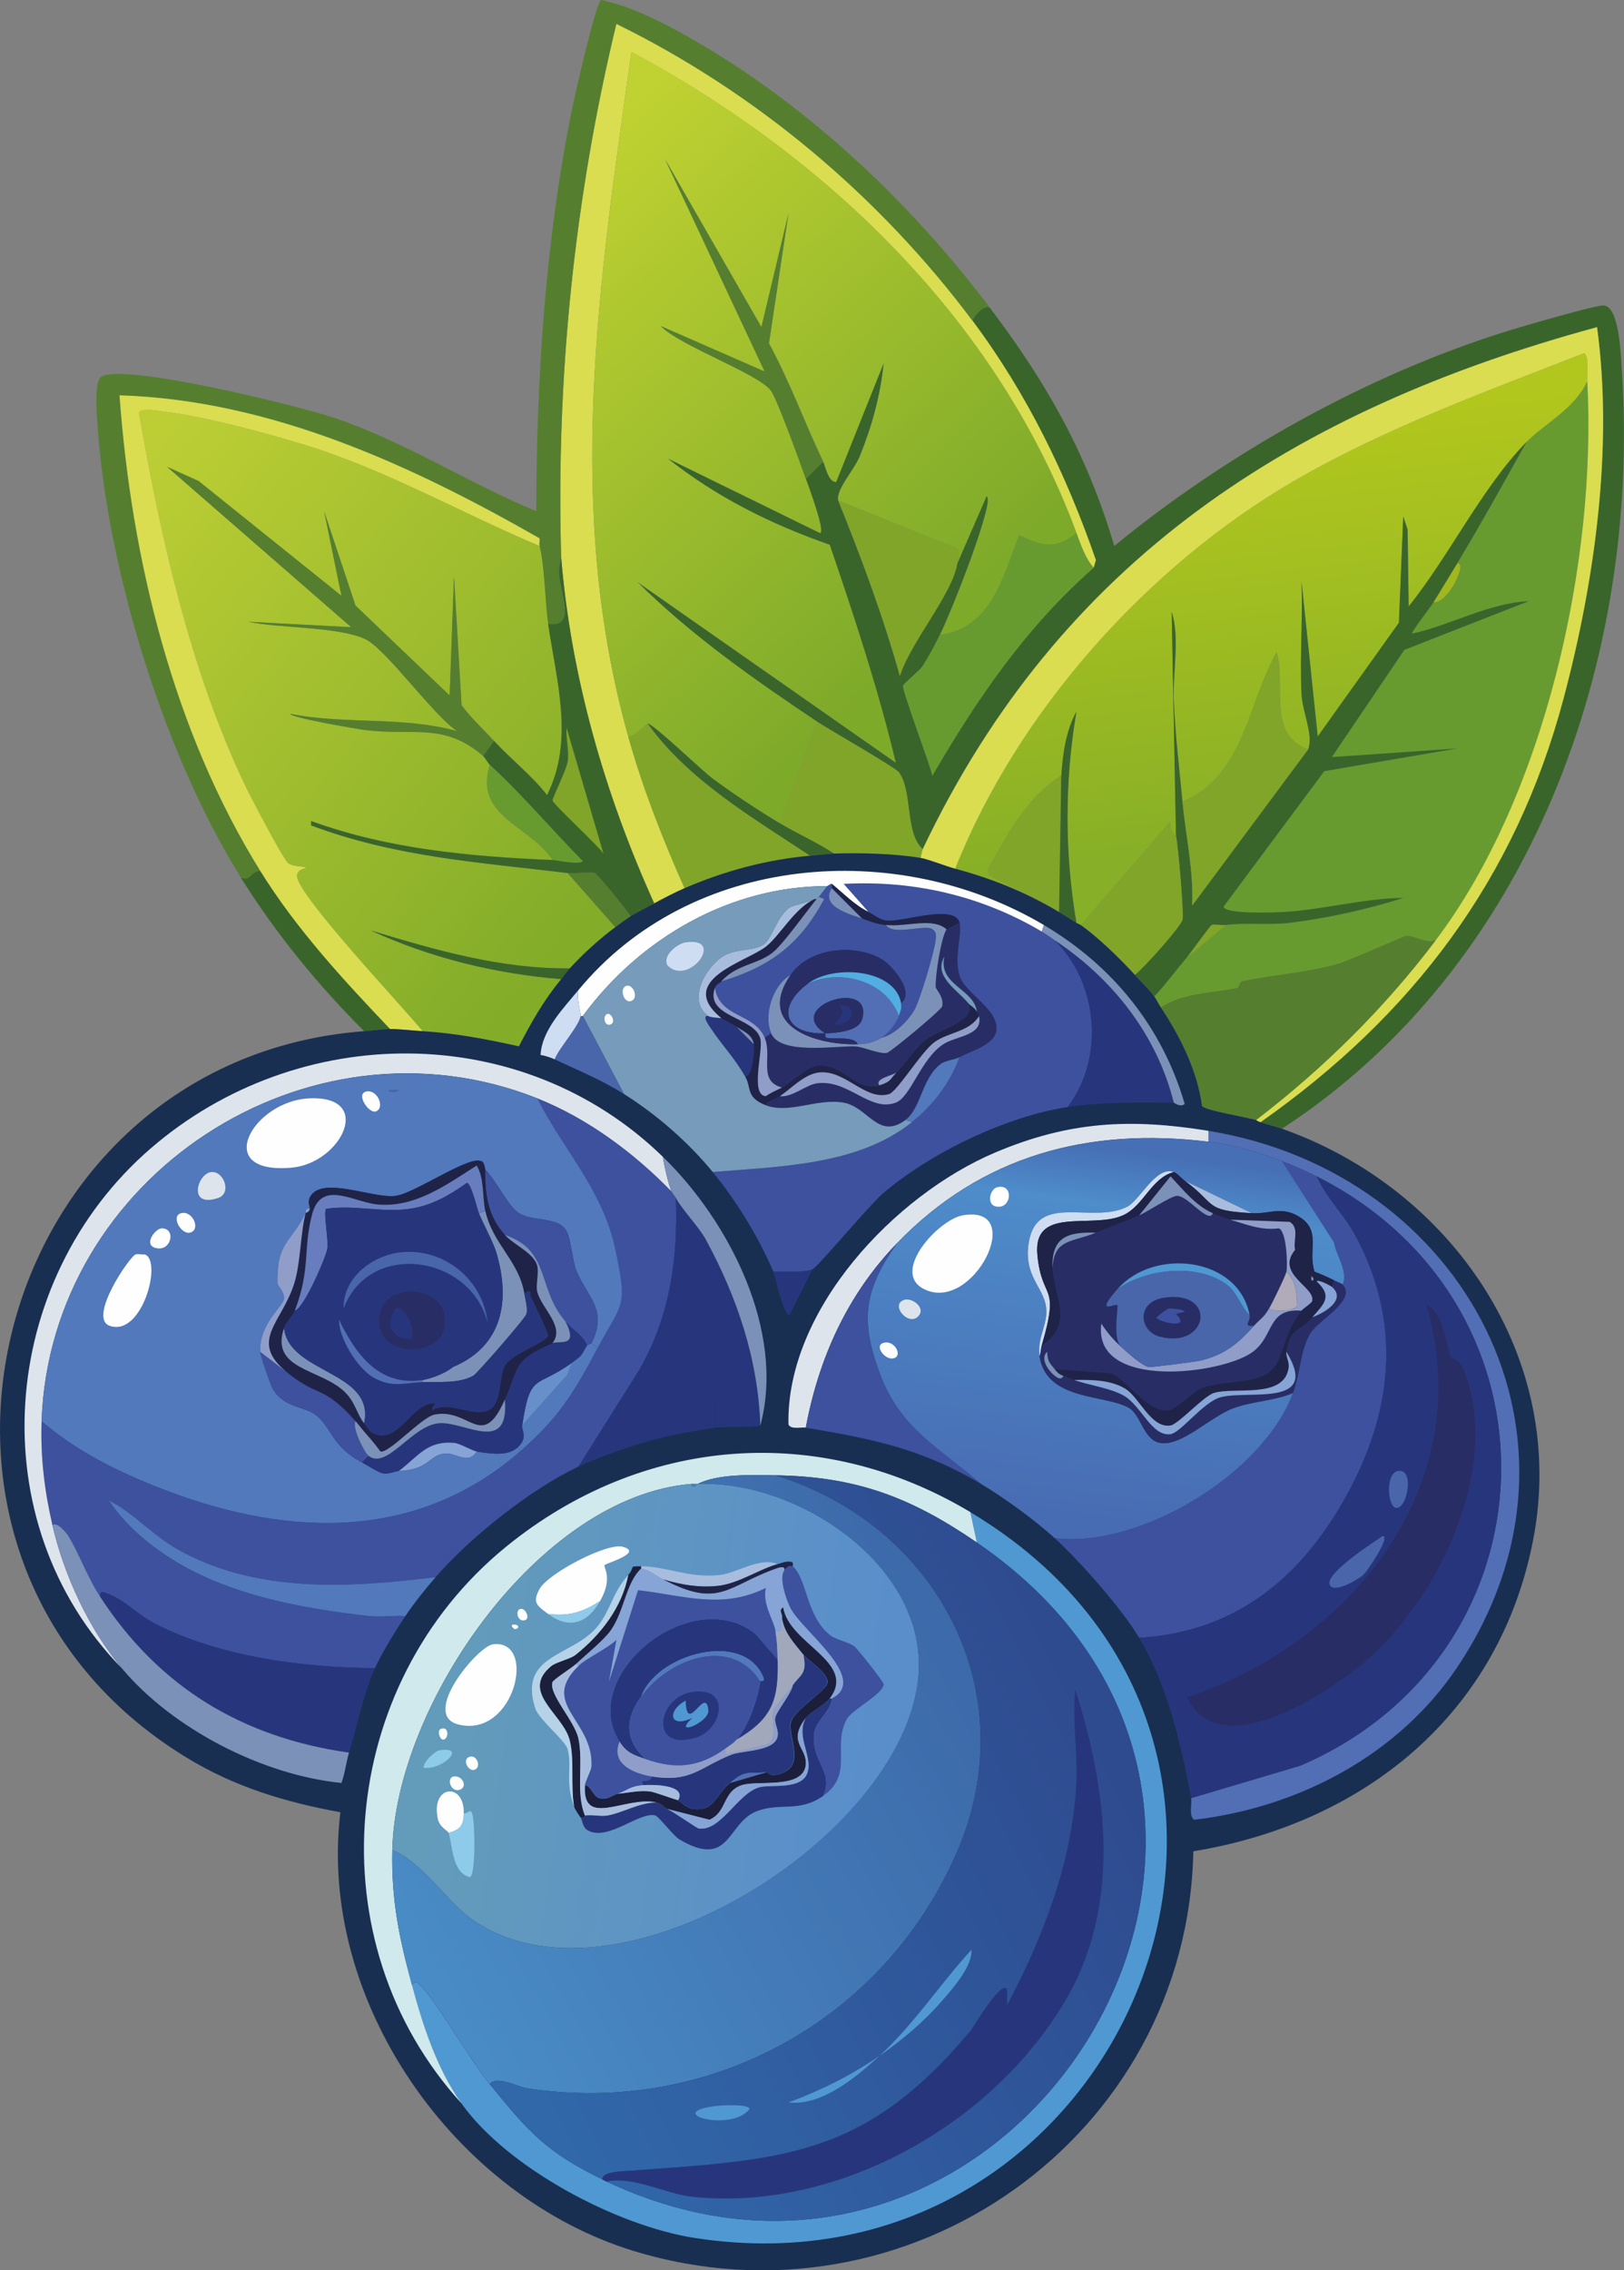 <?xml version="1.0" encoding="UTF-8"?>
<svg id="Ebene_2" data-name="Ebene 2" xmlns="http://www.w3.org/2000/svg" xmlns:xlink="http://www.w3.org/1999/xlink" viewBox="0 0 366.51 512"><rect x="0" y="0" width="366.51" height="512" fill="#808080" stroke="none"/>
  <defs>
    <style>
      .cls-1 {
        fill: #909dc8;
      }

      .cls-2 {
        fill: #5179bc;
      }

      .cls-3 {
        fill: #a0b71d;
      }

      .cls-4 {
        fill: #282e65;
      }

      .cls-5 {
        fill: #4a80b2;
      }

      .cls-6 {
        fill: #678fca;
      }

      .cls-7 {
        fill: #202348;
      }

      .cls-8 {
        fill: #8ecaea;
      }

      .cls-9 {
        fill: #192f51;
      }

      .cls-10 {
        fill: #a8bddd;
      }

      .cls-11 {
        fill: #7c91b8;
      }

      .cls-12 {
        fill: #52ade1;
      }

      .cls-13 {
        fill: #557f2e;
      }

      .cls-14 {
        fill: #a1a8bb;
      }

      .cls-15 {
        fill: #cfddf3;
      }

      .cls-16 {
        fill: #687dbd;
      }

      .cls-17 {
        fill: #86a4d5;
      }

      .cls-18 {
        fill: #b0aab9;
      }

      .cls-19 {
        fill: #b6d2e7;
      }

      .cls-20 {
        fill: #dee4eb;
      }

      .cls-21 {
        fill: #1b1f3c;
      }

      .cls-22 {
        fill: #81a529;
      }

      .cls-23 {
        fill: #fefefe;
      }

      .cls-24 {
        fill: #769bbb;
      }

      .cls-25 {
        fill: #5098d1;
      }

      .cls-26 {
        fill: url(#Unbenannter_Verlauf_157);
      }

      .cls-27 {
        fill: url(#Unbenannter_Verlauf_159);
      }

      .cls-28 {
        fill: url(#Unbenannter_Verlauf_158);
      }

      .cls-29 {
        fill: url(#Unbenannter_Verlauf_164);
      }

      .cls-30 {
        fill: url(#Unbenannter_Verlauf_165);
      }

      .cls-31 {
        fill: url(#Unbenannter_Verlauf_168);
      }

      .cls-32 {
        fill: url(#Unbenannter_Verlauf_169);
      }

      .cls-33 {
        fill: #526fb5;
      }

      .cls-34 {
        fill: #689b2f;
      }

      .cls-35 {
        fill: #27367c;
      }

      .cls-36 {
        fill: #4966ab;
      }

      .cls-37 {
        fill: #3a652a;
      }

      .cls-38 {
        fill: #cfe9ec;
      }

      .cls-39 {
        fill: #d9dd4f;
      }

      .cls-40 {
        fill: #3d519f;
      }
    </style>
    <linearGradient id="Unbenannter_Verlauf_158" data-name="Unbenannter Verlauf 158" x1="281.75" y1="96.13" x2="293.03" y2="189.25" gradientUnits="userSpaceOnUse">
      <stop offset="0" stop-color="#b2c71d"/>
      <stop offset="1" stop-color="#87af27"/>
    </linearGradient>
    <linearGradient id="Unbenannter_Verlauf_164" data-name="Unbenannter Verlauf 164" x1="113.67" y1="49.02" x2="204.86" y2="146.36" gradientUnits="userSpaceOnUse">
      <stop offset="0" stop-color="#c0d231"/>
      <stop offset="1" stop-color="#7eaa2a"/>
    </linearGradient>
    <linearGradient id="Unbenannter_Verlauf_157" data-name="Unbenannter Verlauf 157" x1="26.24" y1="110.37" x2="136.58" y2="200.8" gradientUnits="userSpaceOnUse">
      <stop offset="0" stop-color="#bcce34"/>
      <stop offset="1" stop-color="#83ac29"/>
    </linearGradient>
    <linearGradient id="Unbenannter_Verlauf_159" data-name="Unbenannter Verlauf 159" x1="253.83" y1="259.3" x2="243.13" y2="342.16" gradientUnits="userSpaceOnUse">
      <stop offset="0" stop-color="#466fb5"/>
      <stop offset=".15" stop-color="#4e8cca"/>
      <stop offset="1" stop-color="#486cb3"/>
    </linearGradient>
    <linearGradient id="Unbenannter_Verlauf_168" data-name="Unbenannter Verlauf 168" x1="212.08" y1="372.85" x2="94.57" y2="438.01" gradientUnits="userSpaceOnUse">
      <stop offset="0" stop-color="#3d6aaa"/>
      <stop offset="1" stop-color="#498bc5"/>
    </linearGradient>
    <linearGradient id="Unbenannter_Verlauf_165" data-name="Unbenannter Verlauf 165" x1="245.46" y1="386.26" x2="111.21" y2="453.16" gradientUnits="userSpaceOnUse">
      <stop offset="0" stop-color="#2f4b90"/>
      <stop offset="1" stop-color="#3068aa"/>
    </linearGradient>
    <linearGradient id="Unbenannter_Verlauf_169" data-name="Unbenannter Verlauf 169" x1="97.38" y1="380.29" x2="197.48" y2="394.75" gradientUnits="userSpaceOnUse">
      <stop offset="0" stop-color="#639cba"/>
      <stop offset="1" stop-color="#598ecb"/>
    </linearGradient>
  </defs>
  <g id="Ebene_1-2" data-name="Ebene 1">
    <g id="Generatives_Objekt" data-name="Generatives Objekt">
      <g>
        <g>
          <path class="cls-37" d="M223.38,69.38c12.89,17.04,21.98,33.07,28.09,53.74,25.57-20.9,56.77-38.46,88.43-48.37,3.15-.99,20.04-5.93,21.99-5.86,3.62.12,3.94,11.61,4.15,14.9,4.23,65.32-20.62,134.24-76.71,170.76-1.58-.56-3.29-.95-4.89-1.47,34.27-24.08,57.53-54.71,68.4-95.52,7.04-26.43,11.27-56.65,7.57-83.79-68.45,18.57-121.23,52.55-152.19,117.75-4.09-3.73-2.19-12.82-5.37-17.34-.73-1.04-15.9-9.7-18.57-11.48-14.33-9.59-28.23-19.32-40.55-31.51l58.39,40.8c-3.98-16.64-9.37-32.92-14.9-49.1-13.41-4.7-25.5-10.73-36.64-19.54l34.44,16.86c1.35-.09-2.79-11.12-3.18-12.21l3.91-3.91c.6,1.26,1.14,4.54,2.93,4.64l10.75-26.87c-.66,7.12-2.7,14.43-5.37,21.01-1.34,3.29-5.35,7.39-4.89,10.02,5.25,12.95,10.13,26.1,13.92,39.57,2.14-7.24,11.94-18.58,12.95-25.41l6.6-15.15c.37.21.31,1.29.24,1.71-.99,6-7.91,23.74-10.75,29.56-1.11,2.29-2.55,4.93-3.91,7.08-.58.92-4.33,3.96-4.4,4.4-.19,1.29,6,17.48,6.6,20.28,10.03-17.28,21.23-33.64,36.4-46.9l.49-1.71c-6.71-19.36-15.57-37.58-27.85-53.99.53-1.44,2.83-3.74,3.91-2.93Z"/>
          <path class="cls-28" d="M358.23,85.99c-3.01,6.4-9.44,9.35-13.68,13.68-10.06,10.28-17.52,25.85-26.63,37.13l-.24-17.34-.98-2.93-.98,23.94-18.32,25.65-3.66-34.93c.3,8.44-.4,16.98,0,25.41.19,4.02,2.79,9.41,1.47,12.46-9.4-3.59-4.84-14.55-7.08-21.99-6.67,11.69-7.29,27.86-21.25,33.71-.72-7.47-1.65-15.23-1.95-22.72-.27-6.63,1.41-14.21-.49-20.03l.98,50.57c-.05-.2-1.63-1.03-1.22-3.42l-20.28,23.45c-.21-.15-.76-.34-.98-.49-2.68-15.75-2.68-31.88,0-47.64-2.41,4.35-3.06,9.55-3.42,14.41-7.69,4.82-12.32,13.36-16.61,21.25l.24,1.22,8.55,4.4c-5.22-2.48-10.53-4.36-16.12-5.86,14.15-35.6,43.45-68.26,76.46-87.46,20.5-11.92,43.47-20.21,65.47-28.83,1.24.56.67,5.1.73,6.35Z"/>
          <path class="cls-34" d="M324.03,212.04c-2.06.93-5-1.15-6.6-.98-.84.09-12.81,5.56-15.63,6.35-7.33,2.05-14.57,2.39-21.5,3.91-.6.13-.76,1.42-.98,1.47-5.75,1.24-12.2,1.02-17.34,4.4-.51-.77-.99-1.8-1.47-2.44,2.61-2.77,4.85-5.92,7.33-8.79l8.79-7.33c4.69-.59,9.55.09,14.41-.49,8.3-1,17.74-3.07,25.65-5.62-8.86.07-18.47,2.72-27.12,3.18-2.03.11-13.26.53-13.44-1.22l22.72-30.54,30.05-5.13-28.34,1.95,16.37-24.18,28.09-10.99c-9.21.45-17.77,5.48-26.38,7.33-.19-.39,4.35-6.22,4.89-7.08,1.84.04,3.56-2.33,4.4-3.66.33-.53,2.72-5.05.98-5.13,5.41-8.99,10.53-18.2,15.63-27.36,4.24-4.33,10.67-7.28,13.68-13.68,2.18,40.6-9.54,93.45-34.2,126.05Z"/>
          <path class="cls-39" d="M284.46,253.08c-.78-.25-.93-.47-.98-.49,15.27-11.71,28.93-25.19,40.55-40.55,24.66-32.6,36.38-85.45,34.2-126.05-.07-1.26.51-5.79-.73-6.35-22,8.62-44.97,16.91-65.47,28.83-33.01,19.2-62.31,51.86-76.46,87.46-2.06-.55-6.13-2.16-7.82-2.44.1-.49.32-1.59.49-1.95,30.96-65.2,83.74-99.17,152.19-117.75,3.7,27.14-.53,57.36-7.57,83.79-10.87,40.81-34.13,71.44-68.4,95.52Z"/>
          <path class="cls-13" d="M324.03,212.04c-11.62,15.36-25.28,28.85-40.55,40.55-1.93-.61-11.61-2.16-12.21-3.18-1.03-7.9-4.9-15.63-9.28-22.23,5.14-3.38,11.59-3.16,17.34-4.4.22-.05.38-1.34.98-1.47,6.93-1.52,14.16-1.86,21.5-3.91,2.82-.79,14.8-6.26,15.63-6.35,1.59-.17,4.53,1.91,6.6.98Z"/>
          <path class="cls-37" d="M328.92,127.03c-1.77,2.93-3.59,5.87-5.37,8.79-.53.87-5.07,6.7-4.89,7.08,8.61-1.85,17.18-6.88,26.38-7.33l-28.09,10.99-16.37,24.18,28.34-1.95-30.05,5.13-22.72,30.54c.18,1.76,11.41,1.33,13.44,1.22,8.65-.46,18.26-3.11,27.12-3.18-7.91,2.55-17.35,4.62-25.65,5.62-4.86.58-9.73-.1-14.41.49-.82.1-2.74-.21-3.18,0s-4.67,6.23-5.62,7.33c-2.48,2.88-4.72,6.02-7.33,8.79-1.14-1.55-3.04-3.4-4.4-4.89,2.03-1.58,10.32-10.79,10.75-12.46.35-1.35-1-17.01-1.47-18.81l-.98-50.57c1.9,5.82.22,13.41.49,20.03.3,7.49,1.23,15.25,1.95,22.72.76,7.85,2.54,15.46,2.2,23.45l26.14-35.18c1.33-3.05-1.27-8.44-1.47-12.46-.4-8.43.3-16.96,0-25.41l3.66,34.93,18.32-25.65.98-23.94.98,2.93.24,17.34c9.11-11.29,16.57-26.85,26.63-37.13-5.11,9.16-10.22,18.37-15.63,27.36Z"/>
          <path class="cls-22" d="M265.4,188.59c.46,1.8,1.81,17.46,1.47,18.81-.43,1.67-8.72,10.88-10.75,12.46-3.3-3.61-8.28-8.45-12.21-11.24l20.28-23.45c-.41,2.39,1.17,3.22,1.22,3.42Z"/>
          <path class="cls-22" d="M239.51,174.91l-.49,30.78c-2.21-1.33-4.99-2.8-7.33-3.91l-8.55-4.4-.24-1.22c4.29-7.9,8.92-16.44,16.61-21.25Z"/>
          <path class="cls-37" d="M242.93,208.13c-.92-.63-2.88-1.83-3.91-2.44l.49-30.78c.36-4.86,1.01-10.06,3.42-14.41-2.68,15.76-2.68,31.89,0,47.64Z"/>
          <path class="cls-22" d="M295.2,169.05l-26.14,35.18c.34-7.99-1.44-15.61-2.2-23.45,13.96-5.85,14.59-22.02,21.25-33.71,2.24,7.43-2.32,18.39,7.08,21.99Z"/>
          <path class="cls-3" d="M323.54,135.82c1.79-2.92,3.61-5.86,5.37-8.79,1.74.08-.65,4.6-.98,5.13-.84,1.33-2.56,3.71-4.4,3.66Z"/>
          <path class="cls-22" d="M276.64,208.62l-8.79,7.33c.95-1.1,5.2-7.13,5.62-7.33.44-.21,2.36.1,3.18,0Z"/>
        </g>
        <g>
          <g>
            <path class="cls-39" d="M219.47,72.31c12.28,16.41,21.14,34.63,27.85,53.99l-.49,1.71c-1.8-1.8-3.03-5.44-3.91-7.82-17.61-47.61-56.17-84.78-100.4-108.46-7.4,51.93-15.19,102.87-.73,154.39,3.29,11.74,7.76,23.05,12.7,34.2-2.24.97-4.69,2.25-6.84,3.42-11.16-24.67-18.78-51.04-21.01-78.17-1.16-40.57,3-80.98,12.46-120.19,31.48,15.42,59.38,38.87,80.37,66.94Z"/>
            <path class="cls-22" d="M208.24,191.52c-.17.36-.39,1.46-.49,1.95-5.89-.98-13.52-1.16-19.54-.98-3.88-2.59-8.22-4.45-12.21-6.84l8.31-22.96c2.66,1.78,17.83,10.44,18.57,11.48,3.18,4.52,1.28,13.62,5.37,17.34Z"/>
            <path class="cls-22" d="M182.83,192.99c-9.8.86-19.35,3.44-28.34,7.33-4.94-11.15-9.41-22.46-12.7-34.2,1.16.24,4.11-2.9,4.4-2.93,9.13,12.75,23.66,21.19,36.64,29.8Z"/>
            <path class="cls-37" d="M175.99,185.66c3.99,2.39,8.33,4.25,12.21,6.84-1.44.04-3.77.35-5.37.49-12.99-8.61-27.52-17.06-36.64-29.8,1.08-.1,12.4,10.71,14.41,12.21,4.7,3.5,10.36,7.24,15.39,10.26Z"/>
            <path class="cls-29" d="M242.93,120.19c-4.9,3.94-7.73,2.87-12.95.49-3.55,9.22-6.31,21.05-17.83,22.47,2.84-5.82,9.76-23.56,10.75-29.56.07-.42.13-1.5-.24-1.71l-6.6,15.15c.2-1.33.71-2.21-.24-3.42l-26.63-10.75c-.46-2.62,3.55-6.73,4.89-10.02,2.68-6.58,4.71-13.89,5.37-21.01l-10.75,26.87c-1.79-.1-2.33-3.38-2.93-4.64-4.2-8.78-7.54-18.05-12.21-26.63l4.4-29.31-6.11,25.65-21.74-37.86,22.47,47.88-23.45-10.26c4.35,4.51,22.19,10.77,24.92,14.66,1.45,2.06,6.61,16.4,7.82,19.79.39,1.1,4.52,12.12,3.18,12.21l-34.44-16.86c11.14,8.82,23.23,14.84,36.64,19.54,5.54,16.18,10.92,32.46,14.9,49.1l-58.39-40.8c12.33,12.19,26.22,21.93,40.55,31.51l-8.31,22.96c-5.03-3.02-10.69-6.76-15.39-10.26-2.02-1.5-13.33-12.32-14.41-12.21-.29.03-3.23,3.17-4.4,2.93-14.46-51.52-6.67-102.47.73-154.39,44.23,23.69,82.79,60.85,100.4,108.46Z"/>
            <path class="cls-34" d="M246.83,128.01c-15.16,13.26-26.37,29.63-36.4,46.9-.6-2.79-6.79-18.98-6.6-20.28.07-.44,3.81-3.47,4.4-4.4,1.36-2.16,2.79-4.8,3.91-7.08,11.53-1.43,14.29-13.25,17.83-22.47,5.21,2.38,8.05,3.45,12.95-.49.88,2.38,2.11,6.02,3.91,7.82Z"/>
            <path class="cls-22" d="M216.05,127.03c-1.01,6.82-10.8,18.17-12.95,25.41-3.79-13.47-8.67-26.62-13.92-39.57l26.63,10.75c.96,1.21.44,2.09.24,3.42Z"/>
            <path class="cls-13" d="M185.76,104.07l-3.91,3.91c-1.21-3.39-6.37-17.73-7.82-19.79-2.73-3.89-20.57-10.15-24.92-14.66l23.45,10.26-22.47-47.88,21.74,37.86,6.11-25.65-4.4,29.31c4.67,8.58,8.01,17.85,12.21,26.63Z"/>
          </g>
          <g>
            <path class="cls-13" d="M223.38,69.38c-1.08-.81-3.37,1.49-3.91,2.93-21-28.07-48.89-51.51-80.37-66.94-9.46,39.21-13.61,79.62-12.46,120.19.01.4-.53,2.37-.49,3.66.15,4.4,4.16,12.39-2.44,11.48-.77-5.24-.76-12.76-1.95-17.59-.12-.49.08-1.17,0-1.71-28.88-16.49-60.63-31.18-94.78-32.25,2.67,36.9,12.11,75.67,31.76,107.24-2.43.18-2.04,2.44-4.4,1.47-17.17-27.52-29.83-68.54-32.25-100.89-.18-2.36-.99-10.84.73-11.97,5-3.29,45.21,6.72,52.77,9.28,15.94,5.41,30.05,14.64,45.44,21.01.02-29.88,2.09-61.34,8.06-90.63.64-3.14,5.39-24.2,6.6-24.67,7.66,1.63,16.05,6.16,22.96,10.26,24.96,14.78,47.31,36.07,64.74,59.12Z"/>
            <path class="cls-37" d="M58.73,196.41c8.15,13.1,18.73,24.56,29.31,35.67-1.72.01-4.06.35-5.86.49-10.49-10.49-19.97-22.07-27.85-34.69,2.35.97,1.96-1.28,4.4-1.47Z"/>
            <path class="cls-26" d="M121.76,123.12c1.19,4.82,1.18,12.35,1.95,17.59,1.9,12.98,5.92,26.33-.24,38.6-3.53-4.49-8.13-8.07-11.97-12.21-2.46-2.66-5.14-5.15-7.33-8.06l-1.71-29.07-.98,26.87-21.25-20.28-7.08-21.25,3.91,19.05-32.25-25.89-7.08-3.18,41.53,36.15-23.21-1.22c6.9,1.49,20.32,1.06,26.38,3.91,4.7,2.21,15.39,17.28,20.76,20.76-12.26-3.42-25.38-1.45-37.62-3.91-.45.8,15.5,3.5,16.86,3.66,11.16,1.36,17.71-1.78,26.63,5.86.38.32,1.08,1.6,1.47,1.95-3.58,11.77,8.87,13.53,14.17,21.5-18.52-.79-36.96-2.44-54.48-8.79v.98c19.01,7.15,38.06,8.34,57.9,10.75l10.75,12.21c-3.44,2.54-7.39,6.12-10.26,9.28-15.59.15-30.26-4.1-44.95-8.55,13.65,6.25,28.02,9.74,42.99,10.99-3.99,4.88-6.63,9.56-9.53,15.15-7.17-1.59-14.38-2.98-21.74-3.42-3.95-4.96-28.19-30.6-28.34-34.93-.06-1.8,2.09-1.68,1.95-1.95-.16-.33-2.67-.11-3.91-.98-1.1-.77-8.67-15.27-9.77-17.59-12.38-26.03-19.01-55.77-23.94-84.04.54-1.21,4.51-.37,5.62-.24,8.84,1.01,22.57,4.69,31.27,7.33,18.72,5.68,35.56,15.43,53.5,22.96Z"/>
            <path class="cls-39" d="M121.76,123.12c-17.94-7.53-34.77-17.28-53.5-22.96-8.7-2.64-22.43-6.32-31.27-7.33-1.11-.13-5.08-.97-5.62.24,4.93,28.27,11.56,58.01,23.94,84.04,1.1,2.32,8.67,16.82,9.77,17.59,1.24.86,3.75.65,3.91.98.14.27-2.02.16-1.95,1.95.15,4.33,24.39,29.97,28.34,34.93-2.12-.13-5.46-.5-7.33-.49-10.59-11.11-21.17-22.57-29.31-35.67-19.64-31.58-29.09-70.35-31.76-107.24,34.15,1.06,65.91,15.76,94.78,32.25.08.54-.12,1.22,0,1.71Z"/>
            <path class="cls-37" d="M128.6,218.39c-.68.74-1.31,1.66-1.95,2.44-14.98-1.25-29.35-4.74-42.99-10.99,14.69,4.45,29.36,8.7,44.95,8.55Z"/>
            <path class="cls-13" d="M142.28,206.67c-.99.65-2.43,1.71-3.42,2.44l-10.75-12.21c1.58.19,5-.38,6.11,0,.6.21,7.34,8.38,8.06,9.77Z"/>
            <path class="cls-13" d="M111.5,167.09l-2.44,3.42c-8.92-7.64-15.47-4.51-26.63-5.86-1.35-.16-17.31-2.87-16.86-3.66,12.24,2.46,25.36.49,37.62,3.91-5.37-3.49-16.07-18.56-20.76-20.76-6.06-2.85-19.48-2.42-26.38-3.91l23.21,1.22-41.53-36.15,7.08,3.18,32.25,25.89-3.91-19.05,7.08,21.25,21.25,20.28.98-26.87,1.71,29.07c2.18,2.91,4.87,5.4,7.33,8.06Z"/>
            <path class="cls-34" d="M124.69,193.97c-5.3-7.97-17.75-9.73-14.17-21.5,7.44,6.81,13.93,14.58,21.01,21.74-.72.95-5.63-.19-6.84-.24Z"/>
            <g>
              <path class="cls-37" d="M147.65,203.74c-1.49.81-4.12,2.11-5.37,2.93-.72-1.39-7.46-9.57-8.06-9.77-1.1-.38-4.53.19-6.11,0-19.83-2.41-38.89-3.6-57.9-10.75v-.98c17.51,6.35,35.96,8.01,54.48,8.79,1.21.05,6.12,1.2,6.84.24-7.08-7.16-13.57-14.93-21.01-21.74-.39-.35-1.09-1.63-1.47-1.95l2.44-3.42c3.84,4.15,8.44,7.73,11.97,12.21,6.17-12.26,2.15-25.62.24-38.6,6.6.91,2.6-7.08,2.44-11.48-.05-1.3.5-3.26.49-3.66,2.23,27.13,9.84,53.51,21.01,78.17Z"/>
              <path class="cls-22" d="M127.87,164.16l8.31,28.34c-1.17-1.78-11.37-11.15-11.48-11.97-.06-.47,3.14-6.93,3.42-8.79.38-2.51-.47-5.08-.24-7.57Z"/>
            </g>
          </g>
        </g>
      </g>
      <g>
        <path class="cls-9" d="M188.21,192.5c6.02-.19,13.65,0,19.54.98,1.69.28,5.75,1.89,7.82,2.44,5.6,1.5,10.9,3.38,16.12,5.86,2.34,1.11,5.12,2.58,7.33,3.91,1.03.62,2.99,1.82,3.91,2.44.22.15.77.34.98.49,3.94,2.78,8.91,7.63,12.21,11.24,1.36,1.49,3.26,3.33,4.4,4.89.47.64.95,1.67,1.47,2.44,4.38,6.6,8.25,14.33,9.28,22.23.61,1.01,10.28,2.57,12.21,3.18.05.02.2.24.98.49,1.6.52,3.3.91,4.89,1.47,38.24,13.5,64.56,51.56,56.68,92.59-7.56,39.35-38.08,64.02-76.71,70.36-1.33,64.47-64.52,109.01-126.3,90.14-40.38-12.33-71.39-56.3-66.2-98.94-12.6-2.32-23.96-5.73-34.93-12.46C-31.6,351.17-2.23,238.9,82.18,232.56c1.81-.14,4.14-.47,5.86-.49,1.87-.02,5.21.36,7.33.49,7.36.44,14.57,1.83,21.74,3.42,2.89-5.59,5.54-10.26,9.53-15.15.64-.79,1.28-1.7,1.95-2.44,2.87-3.16,6.82-6.74,10.26-9.28.99-.73,2.43-1.79,3.42-2.44,1.26-.82,3.88-2.12,5.37-2.93,2.15-1.17,4.6-2.45,6.84-3.42,8.99-3.89,18.54-6.47,28.34-7.33,1.6-.14,3.93-.44,5.37-.49Z"/>
        <g>
          <g>
            <path class="cls-40" d="M235.11,210.09c1.06.63,1.93,1.29,2.93,1.95,9.84,9.77,11.31,26.46,2.93,37.62-13.97,2.12-31.08,10.38-41.77,19.54-2.95,2.53-14.79,16.69-15.88,17.1-2.32.87-6.29.3-8.79.49-3.33-7.79-8.3-15.94-13.68-22.47,14.98-1.26,32.72-1.45,44.95-11.24,4.76-3.81,8.65-8.85,10.75-14.66,2.47-1.42,7.92-2.71,8.31-6.11.53-4.71-7.09-8.27-8.31-12.21-1.31-4.25.6-9.38,0-11.97-1.02-4.36-12.8-.15-16.37-.49-1.66-.16-2.98-1.38-4.15-1.95l-5.62-6.35c15.9-.84,31.08,2.7,44.7,10.75Z"/>
            <path class="cls-35" d="M264.91,248.69c-7.69-.11-16.36-.18-23.94.98,8.38-11.16,6.91-27.85-2.93-37.62,13.01,8.64,23.03,21.3,26.87,36.64Z"/>
            <path class="cls-23" d="M235.6,208.62l-.49,1.47c-13.62-8.05-28.8-11.59-44.7-10.75l5.62,6.35c-3.2-1.58-5.6-4.14-8.31-6.35-.25-.03-.65.31-.98.49-22.05,0-42.4,11.85-55.21,29.31h-.49c.07-.41-1.05-4.69-.49-5.86,25.35-30.72,71.69-34.39,105.04-14.66Z"/>
            <path class="cls-36" d="M140.81,246.73c-5.12-3.23-10.21-5.27-15.63-7.82.99-2.59,5.46-7.42,5.86-9.77h.49l9.28,17.59Z"/>
            <path class="cls-11" d="M264.91,248.69c-3.84-15.35-13.86-28-26.87-36.64-1-.67-1.87-1.33-2.93-1.95l.49-1.47c15.47,9.15,26.68,22.95,31.76,40.31-.87.92-2.32-.24-2.44-.24Z"/>
            <path class="cls-15" d="M131.04,229.14c-.4,2.35-4.88,7.18-5.86,9.77-.83-.39-2.23-.86-3.18-.98.26-5.54,5.11-10.49,8.55-14.66-.56,1.18.56,5.45.49,5.86Z"/>
            <path class="cls-35" d="M183.32,286.31l-5.13,10.26c-1.32.32-3.24-8.79-3.66-9.77,2.5-.19,6.48.38,8.79-.49Z"/>
            <path class="cls-4" d="M216.54,208.13c.6,2.59-1.31,7.72,0,11.97,1.22,3.95,8.84,7.51,8.31,12.21-.38,3.4-5.84,4.69-8.31,6.11-.9.52-3.13.72-4.15,1.47-4.33,3.15-4.47,10.06-8.06,12.7-6.17,4.55-8.4-2.9-13.92-3.91-5.97-1.09-12.5,2.72-17.83.49.83-.99,2.38-1.26,3.42-1.95,2.79.35,5.95-2.64,8.55-2.93,7.04-.79,11.77,6.53,17.59,4.4,3.41-1.25,5.65-9.85,10.75-13.19,2.89-1.9,9.08-1.91,8.06-6.35-.08-.36-.32-.65-.49-.98-.54-5.16-8.79-6-7.33-12.46-2.56,4.44,2.83,7.43,5.37,10.5,2.29,3.88-6.53,5.98-9.53,8.31-2.68,2.07-4.39,5.24-6.6,7.33-1.01.73-5.09,1.43-3.91,2.93-5.3,1.68-8.03-4.99-13.92-4.4-2.42.24-5.87,3.77-8.06,4.89-5.54-1.51-2.11-7.04-3.91-11.24l1.47-.98c2.05,4.87,14.28,2.84,18.81,2.93,1.92.04,5.67,1.84,7.33,1.47.8-.18,12.3-9.7,12.46-10.5.43-2.24-1.44-3.69-1.47-4.4-.09-2.59,1.19-10.98,2.44-12.95.09-.14,2.49-1.34,2.93-1.47Z"/>
            <path class="cls-2" d="M216.54,238.43c-2.09,5.81-5.99,10.84-10.75,14.66l-1.47-.49c3.59-2.65,3.73-9.56,8.06-12.7,1.03-.75,3.26-.95,4.15-1.47Z"/>
            <path class="cls-7" d="M196.02,205.69c1.17.58,2.49,1.8,4.15,1.95,3.57.34,15.35-3.87,16.37.49-.44.12-2.84,1.33-2.93,1.47-3.21-2.78-8.81-.51-13.68-.98-2.24-.22-3.36-.76-5.37-1.47l-6.84-6.84c.08-.12-.04-.67,0-.98,2.71,2.21,5.1,4.77,8.31,6.35Z"/>
            <path class="cls-40" d="M187.72,200.32c-2.66,4.08,3.92,5.83,6.84,6.84,2.02.7,3.13,1.25,5.37,1.47,1.53,2.55,8.81-.26,10.5.98.88.61.79,1.25.73,2.2-.15,2.35-3.54,13.88-4.89,16.12-1.46,2.43-4.53,5.53-7.33,6.11,1.38-.78,3.38-3.24,3.91-4.89.35-1.1.7-1.69.49-2.93,3.28-2.36-2.06-8.49-4.15-9.77-6.1-3.73-16.47-2.83-20.76,3.42-4.01,2.28-6.17,8.99-4.4,13.19l-1.47.98c-2.41-5.63-10.12-4.43-11.24-11.24.32-.93,1.11-1.05,1.47-1.47,11.13-3.38,17.69-8.36,23.21-18.57l-1.22-.49c.32-.39,1.81-2.36,1.95-2.44.33-.18.73-.51.98-.49-.04.3.08.86,0,.98Z"/>
            <path class="cls-7" d="M162.8,221.33c-.36.41-1.14.54-1.47,1.47-2.33,6.65,8.98,6.49,10.26,11.48.69,2.68-2.39,12.65,1.22,12.95,1.13-.8,2.44-1.33,3.66-1.95,2.19-1.12,5.64-4.64,8.06-4.89,5.89-.59,8.62,6.08,13.92,4.4,2.81-.89,2.32-1.42,3.91-2.93,2.2-2.09,3.92-5.26,6.6-7.33,3-2.32,11.82-4.42,9.53-8.31.58.7,1.41.93,1.95,1.95.17.32.41.62.49.98-2.21,3.61-6.73,3.55-10.02,5.86-2.86,2.01-8.47,11.19-10.26,11.73-5.35,1.6-9.75-5.36-15.63-4.89-3.42.28-6.4,3.63-9.04,5.37-1.04.69-2.59.97-3.42,1.95-4.33-1.81-2.93-3.79-4.4-6.35,1.77-.08,2.14-6.25,1.95-7.33-.39-2.26-2.43-2.93-3.91-3.91-1.15-.76-2.22-1.31-3.42-1.95-10.41-8.6,5.52-12.66,10.02-16.12,3.21-2.47,6.38-8.59,10.99-10.75h.49c-2.27,2.73-7.03,9.47-9.53,11.73-3.42,3.09-8.46,2.83-11.97,6.84Z"/>
            <path class="cls-35" d="M159.87,229.14c.51.37,2.8.42,2.93.49,1.2.65,2.27,1.19,3.42,1.95l3.91,3.91c.19,1.08-.18,7.25-1.95,7.33-2.61-4.53-5.1-6.85-7.82-10.99-.14-.21-2.22-2.94-.49-2.69Z"/>
            <path class="cls-11" d="M162.8,221.33c3.51-4.01,8.55-3.75,11.97-6.84,2.5-2.26,7.26-9,9.53-11.73.25-.3.47-.46.49-.49l1.22.49c-5.51,10.21-12.08,15.19-23.21,18.57Z"/>
            <g>
              <path class="cls-24" d="M186.74,199.83c-.15.08-1.63,2.05-1.95,2.44-.02.03-.24.19-.49.49h-.49c-1.29.82-4.73,1.33-5.62,1.95-2.92,2.03-3.94,7.05-5.86,8.31-2.29,1.5-6.06.93-8.79,2.44-3.97,2.19-8.72,10.05-3.66,13.68-1.73-.26.35,2.47.49,2.69,2.72,4.14,5.21,6.46,7.82,10.99,1.47,2.56.07,4.54,4.4,6.35,5.33,2.23,11.86-1.58,17.83-.49,5.53,1.01,7.76,8.46,13.92,3.91l1.47.49c-12.23,9.79-29.97,9.98-44.95,11.24-5.59-6.79-12.61-12.91-20.03-17.59l-9.28-17.59c12.81-17.47,33.16-29.32,55.21-29.31Z"/>
              <path class="cls-10" d="M183.81,202.76c-4.61,2.16-7.78,8.28-10.99,10.75-4.5,3.46-20.43,7.52-10.02,16.12-.13-.07-2.42-.12-2.93-.49-5.06-3.63-.31-11.49,3.66-13.68,2.73-1.51,6.5-.95,8.79-2.44,1.92-1.26,2.95-6.27,5.86-8.31.89-.62,4.33-1.14,5.62-1.95Z"/>
              <path class="cls-15" d="M154.74,212.53c9.22-1.33.62,10.2-4.15,5.13-1.09-2.25,2.38-4.87,4.15-5.13Z"/>
              <path class="cls-23" d="M141.55,222.3c1.41-.19,2.57,2.74.98,3.42-1.83.78-2.91-3.16-.98-3.42Z"/>
              <path class="cls-23" d="M137.15,228.65c.85-.17,1.99,2.08.49,2.44-1.33.33-1.66-2.21-.49-2.44Z"/>
            </g>
            <path class="cls-11" d="M213.61,209.6c-1.25,1.97-2.54,10.36-2.44,12.95.03.7,1.9,2.16,1.47,4.4-.15.8-11.66,10.33-12.46,10.5-1.66.37-5.41-1.43-7.33-1.47-4.53-.1-16.76,1.94-18.81-2.93-1.77-4.21.39-10.92,4.4-13.19-7.99,11.63,5.74,15.9,15.15,15.63,2.17-.06,3.5-.41,5.37-1.47,2.8-.58,5.87-3.68,7.33-6.11,1.34-2.24,4.74-13.77,4.89-16.12.06-.95.15-1.59-.73-2.2-1.7-1.23-8.98,1.57-10.5-.98,4.87.47,10.47-1.8,13.68.98Z"/>
            <path class="cls-1" d="M175.99,247.22c2.63-1.74,5.62-5.1,9.04-5.37,5.88-.48,10.28,6.48,15.63,4.89,1.79-.53,7.4-9.71,10.26-11.73,3.28-2.32,7.81-2.25,10.02-5.86,1.02,4.44-5.18,4.46-8.06,6.35-5.09,3.35-7.34,11.94-10.75,13.19-5.82,2.13-10.55-5.18-17.59-4.4-2.6.29-5.76,3.28-8.55,2.93Z"/>
            <path class="cls-1" d="M172.57,234.03c1.8,4.2-1.63,9.73,3.91,11.24-1.23.62-2.53,1.15-3.66,1.95-3.61-.3-.53-10.27-1.22-12.95-1.28-4.99-12.59-4.83-10.26-11.48,1.11,6.81,8.83,5.61,11.24,11.24Z"/>
            <path class="cls-24" d="M220.45,228.17c-.55-1.03-1.38-1.26-1.95-1.95-2.55-3.08-7.93-6.06-5.37-10.5-1.46,6.46,6.78,7.3,7.33,12.46Z"/>
            <path class="cls-1" d="M202.37,241.85c-1.59,1.51-1.1,2.04-3.91,2.93-1.18-1.51,2.9-2.2,3.91-2.93Z"/>
            <path class="cls-11" d="M194.56,207.16c-2.92-1.01-9.5-2.76-6.84-6.84l6.84,6.84Z"/>
            <path class="cls-33" d="M202.86,229.14c-.53,1.65-2.53,4.11-3.91,4.89-1.88,1.06-3.21,1.4-5.37,1.47-.83-1.99-5.93-.98-7.08-1.47-.45-.19-.17-.93-.24-.98,2.32-.07,7.52-.41,8.31-3.18,2.73-9.57-17.97-2.85-8.31,3.18-9.22.29-11.2-5.82-3.91-11.24,7.29-3.35,17.6-.69,20.52,7.33Z"/>
            <path class="cls-4" d="M203.35,226.21c-1.32-7.6-15.04-8.83-21.01-4.4-7.29,5.42-5.31,11.52,3.91,11.24.07.05-.2.79.24.98,1.15.48,6.25-.53,7.08,1.47-9.41.26-23.14-4.01-15.15-15.63,4.3-6.25,14.66-7.15,20.76-3.42,2.09,1.28,7.43,7.41,4.15,9.77Z"/>
            <path class="cls-12" d="M203.35,226.21c.21,1.24-.14,1.84-.49,2.93-2.92-8.01-13.23-10.68-20.52-7.33,5.97-4.43,19.69-3.2,21.01,4.4Z"/>
            <path class="cls-11" d="M170.13,235.49l-3.91-3.91c1.48.98,3.51,1.65,3.91,3.91Z"/>
            <g>
              <path class="cls-4" d="M186.25,233.05c-9.67-6.02,11.04-12.74,8.31-3.18-.79,2.77-5.99,3.1-8.31,3.18Z"/>
              <path class="cls-35" d="M189.43,226.7c4.88.17,2.65,4.57-.98,4.4.84-2.05,2.66-1.89.98-4.4Z"/>
            </g>
          </g>
          <g>
            <g>
              <path class="cls-40" d="M297.16,265.3c2.2,4.86,6.28,8.75,8.79,13.44,11.39,21.28,7.88,42.7-4.4,62.54-10.2,16.49-24.52,26.91-44.46,28.09-3.82-6.46-13.43-17.36-19.05-22.47,19.28,2.3,47.07-14.57,53.74-32.73,1.72-4.67,1.67-9.72,3.91-13.44,1.82-3.02,10.54-7.49,7.33-10.99,1.27-3.08-1.49-6.55-1.95-9.53l-11.73-18.32c3.07,1.17,4.87,1.94,7.82,3.42Z"/>
              <path class="cls-33" d="M268.82,405.52l24.67-7.33c58.4-25.09,61.08-103.96,3.66-132.89-2.94-1.48-4.75-2.25-7.82-3.42-5.52-2.11-10.73-3.68-16.61-4.4v-2.44c57.94,9.4,90.41,69.82,56.19,120.92-13.31,19.88-35.83,31.67-59.36,34.44-1.33-.64-.51-3.68-.73-4.89Z"/>
              <path class="cls-20" d="M272.73,255.04v2.44c-27.15-3.3-51.18,3.08-70.36,22.96-11.12,11.53-17.59,25.83-20.52,41.53-1.03-.17-3.36.51-3.91-.73-.5-25.8,23.94-51.71,46.66-61.32,16.65-7.04,30.44-7.75,48.12-4.89Z"/>
              <path class="cls-40" d="M221.43,334.68c-13.41-7.96-24.44-10.16-39.57-12.7,2.93-15.7,9.4-30,20.52-41.53-7.32,10.47-8.3,17.12-3.91,29.07,4.69,12.78,13.36,16.81,22.96,25.16Z"/>
              <g>
                <path class="cls-27" d="M272.73,257.48c5.88.71,11.09,2.29,16.61,4.4l11.73,18.32c.47,2.98,3.22,6.45,1.95,9.53-.29-.32-1.44-.64-1.95-.98-.49-.32-3.69-1.73-4.4-1.95-1.56-4.67,1.53-9.11-3.18-12.21-4.15-2.73-6.89-.75-10.99-.98l-15.15-7.33c-.77-.56-1.6-1.65-2.44-1.95-4.03-1.46-7.64,6.35-10.5,7.82-7.89,4.03-20.35-3.33-22.23,8.06-1.25,7.59,3.36,10.03,3.91,14.66.46,3.89-2.09,6.79-1.47,10.99,1.52,10.21,15.01,8.53,20.28,11.73,2.56,1.55,3.21,7.11,6.84,7.82,4.82.94,11.41-5.91,16.61-7.82,4.32-1.59,9.16-1.63,13.44-3.42-6.67,18.16-34.46,35.04-53.74,32.73-4.42-4.02-11.45-9.15-16.61-12.21-9.6-8.35-18.27-12.38-22.96-25.16-4.39-11.95-3.41-18.6,3.91-29.07,19.17-19.88,43.2-26.26,70.36-22.96Z"/>
                <g>
                  <path class="cls-23" d="M217.28,274.09c14.7-2.55,2.32,22.27-8.79,16.61-7.53-3.83,3.31-15.66,8.79-16.61Z"/>
                  <g>
                    <path class="cls-15" d="M264.91,264.32c-5.14,1.37-6.78,7.66-11.48,9.77-7.05,3.17-20.44-2.27-19.3,9.04,1.06,10.53,5.17,6.02.98,20.28-.18.61-.2,1.71-.49,2.44-.63-4.21,1.93-7.1,1.47-10.99-.55-4.63-5.16-7.06-3.91-14.66,1.88-11.39,14.34-4.03,22.23-8.06,2.86-1.46,6.47-9.27,10.5-7.82Z"/>
                    <path class="cls-10" d="M282.5,273.6c-10.95-.61-7.78-1.95-15.15-7.33l15.15,7.33Z"/>
                  </g>
                  <path class="cls-20" d="M204.08,293.15c1.89-.59,5.2,2.05,2.93,3.91s-6.13-2.91-2.93-3.91Z"/>
                  <path class="cls-23" d="M225.09,267.74c3.5-.81,3.28,4.19.49,4.4-3.17.24-2.35-3.97-.49-4.4Z"/>
                  <path class="cls-23" d="M199.2,302.92c2.6-1.01,4.69,2.92,2.44,3.42-1.92.42-4.25-2.72-2.44-3.42Z"/>
                </g>
              </g>
              <g>
                <path class="cls-35" d="M268.82,405.52c-2.29-12.31-5.29-25.28-11.73-36.15,19.94-1.18,34.26-11.61,44.46-28.09,12.28-19.84,15.79-41.26,4.4-62.54-2.51-4.69-6.6-8.57-8.79-13.44,57.42,28.93,54.74,107.8-3.66,132.89l-24.67,7.33Z"/>
                <path class="cls-4" d="M321.83,294.12c4.41,2.62,4.16,8.32,5.62,11.97.08.19,1.98.55,2.93,2.93,8.99,22.5-6.62,53.88-24.67,67.67-8.79,6.71-30.66,20.61-37.86,6.11,37.18-12.41,65.98-47.97,53.99-88.68Z"/>
                <path class="cls-36" d="M312.06,346.4c1.89.13-3.63,8.11-4.4,8.79-1.1.97-6.7,4.35-7.57,2.2-1.05-2.57,9.89-9.56,11.97-10.99Z"/>
                <path class="cls-36" d="M315.48,331.74c3.9-.74,2.11,8.81-.49,8.31-1.82-.35-2.36-7.77.49-8.31Z"/>
              </g>
              <g>
                <path class="cls-4" d="M273.71,273.6c.96.35,3.21,1.27,3.91,1.47,3.57,1.03,7.03,2.49,10.99,1.95,1.74.69,2.01,8.18,1.71,9.77-.18.95-3.21,7.15-3.91,8.31-1.32,2.2-1.96,2.31-3.42,3.91-2.64.23-.69-.95-.98-2.44-2.5-13.18-21.61-15.24-29.8-5.86-5.44,6.23-.33,3.03,0,3.66.23.44-1.26,7.89.98,9.53-1.91-1.71-3.22-3.25-4.64-5.37-2.02,15.16,27.44,11.43,34.2,6.35,4.93-3.71,3.17-9.86,10.99-9.28-3.85,5.52-2.98,6.08-5.37,11.48-2.55,5.75-11.92,3.81-17.34,6.11-1.9.81-5.61,4.7-7.33,4.89-4.52.5-9.11-6.31-12.7-8.31l-12.95-.98c-1.26-1.54-1.57-1.69-1.71-3.91-1.99,1.76,1.03,5.22,2.44,5.86,1.06.48,1.16-.52,1.22-.49.77.34,1.66.7,2.44.98,3.42,1.21,7.88,1.75,10.99,3.42,4.12,2.21,6.43,9.41,10.75,8.79,2.29-.32,7.37-7.23,11.24-8.31,6.23-1.73,22.67,2.44,14.9-10.26.85-5.62,2.77-4.25,5.86-7.82,2.86-1,7.72-4,4.4-6.84l.49-1.47c.52.34,1.66.66,1.95.98,3.21,3.5-5.51,7.97-7.33,10.99-2.24,3.72-2.19,8.77-3.91,13.44-4.28,1.79-9.11,1.83-13.44,3.42-5.21,1.91-11.79,8.75-16.61,7.82-3.63-.7-4.28-6.27-6.84-7.82-5.27-3.19-18.76-1.51-20.28-11.73.29-.73.31-1.84.49-2.44,7.41-4.78,2.74-11.15,2.44-17.1.12-7,4.36-6.06,9.77-8.31,3.23-1.34,6.56-2.55,9.77-3.91,1.85-.78,7.2-4.4,8.55-4.4,1.92,0,4.87,3.64,6.84,4.4,1.13.44,1.16-.51,1.22-.49Z"/>
                <path class="cls-7" d="M267.35,266.28c7.36,5.38,4.19,6.72,15.15,7.33,4.1.23,6.85-1.75,10.99.98,4.71,3.1,1.61,7.55,3.18,12.21-.31-.1-1.62,1-1.71.98-.85-.24-2.43-4.85-2.69-5.86-.52-2.03,1.05-4.97-1.22-6.35l-13.44-.49c-.69-.2-2.95-1.12-3.91-1.47-3.93-1.73-6.7-5.29-9.53-8.31l-7.08,8.79c-3.21,1.36-6.54,2.57-9.77,3.91-6.76-.23-10.12,1.23-9.77,8.31.3,5.95,4.97,12.32-2.44,17.1,4.2-14.26.08-9.75-.98-20.28-1.14-11.31,12.25-5.87,19.3-9.04,4.7-2.11,6.34-8.4,11.48-9.77.84.31,1.67,1.39,2.44,1.95Z"/>
                <path class="cls-1" d="M292.27,281.91c-4.42,5.45,4.6,8.29,3.91,11.48-.11.51-2.17,1.81-2.44,2.2-7.82-.58-6.06,5.58-10.99,9.28-6.76,5.08-36.22,8.81-34.2-6.35,1.42,2.13,2.73,3.67,4.64,5.37,1.28,1.14,4.55,4.16,6.11,4.4.62.09,10.7-1.21,11.73-1.47,5.48-1.37,8.29-3.78,11.97-7.82,1.46-1.6,2.1-1.71,3.42-3.91,1.36.93,5.81.69,6.35-.73-.07-2.86-.27-5.44-2.44-7.57.3-1.59.03-9.09-1.71-9.77-3.97.54-7.42-.92-10.99-1.95l13.44.49c2.27,1.38.71,4.33,1.22,6.35Z"/>
                <path class="cls-11" d="M273.71,273.6c-.06-.02-.09.92-1.22.49-1.97-.75-4.92-4.4-6.84-4.4-1.35,0-6.7,3.62-8.55,4.4l7.08-8.79c2.83,3.01,5.6,6.58,9.53,8.31Z"/>
                <path class="cls-18" d="M286.41,295.1c.7-1.16,3.73-7.36,3.91-8.31,2.17,2.13,2.38,4.71,2.44,7.57-.54,1.42-4.99,1.66-6.35.73Z"/>
                <path class="cls-11" d="M247.32,278c-5.41,2.25-9.65,1.31-9.77,8.31-.35-7.08,3.01-8.54,9.77-8.31Z"/>
                <path class="cls-11" d="M238.04,308.78c.6.73,1.02,1.2,1.95,1.47-.06-.03-.17.97-1.22.49-1.41-.64-4.43-4.1-2.44-5.86.14,2.22.45,2.37,1.71,3.91Z"/>
                <g>
                  <path class="cls-7" d="M296.67,286.8c.71.23,3.91,1.64,4.4,1.95l-.49,1.47c-.31-.26-3.18-1.81-3.42-1.22,3.69,3.41,1.59,5.1-.98,8.06-3.09,3.57-5.02,2.2-5.86,7.82-.17,1.12.71,2.14.49,3.66-1.01,7.02-12.22,4.19-16.86,5.62-2.33.72-8.02,7.05-9.77,7.33-4.44.71-7.04-6.36-10.26-8.31s-7.66-2.02-11.48-1.95c-.78-.28-1.67-.63-2.44-.98-.94-.27-1.35-.73-1.95-1.47l12.95.98c3.59,2,8.18,8.81,12.7,8.31,1.72-.19,5.42-4.08,7.33-4.89,5.43-2.3,14.8-.36,17.34-6.11,2.39-5.4,1.52-5.97,5.37-11.48.27-.39,2.33-1.69,2.44-2.2.69-3.19-8.33-6.03-3.91-11.48.26,1.01,1.84,5.63,2.69,5.86.09.03,1.4-1.07,1.71-.98Z"/>
                  <path class="cls-17" d="M242.44,311.22c3.82-.07,8.19-.04,11.48,1.95s5.82,9.02,10.26,8.31c1.75-.28,7.45-6.61,9.77-7.33,4.64-1.43,15.84,1.4,16.86-5.62.22-1.53-.66-2.54-.49-3.66,7.76,12.7-8.67,8.53-14.9,10.26-3.86,1.07-8.95,7.98-11.24,8.31-4.32.61-6.63-6.59-10.75-8.79-3.11-1.67-7.57-2.21-10.99-3.42Z"/>
                  <path class="cls-17" d="M300.58,290.22c3.33,2.84-1.54,5.84-4.4,6.84,2.57-2.97,4.67-4.65.98-8.06.24-.58,3.11.96,3.42,1.22Z"/>
                  <polygon class="cls-11" points="295.94 287.77 296.43 288.26 296.43 288.75 295.94 288.75 295.94 287.77"/>
                </g>
                <g>
                  <path class="cls-36" d="M282.01,296.57c.28,1.49-1.66,2.67.98,2.44-3.68,4.04-6.49,6.45-11.97,7.82-1.03.26-11.11,1.56-11.73,1.47-1.56-.24-4.83-3.25-6.11-4.4-2.24-1.64-.75-9.09-.98-9.53-.33-.63-5.44,2.56,0-3.66,6.48-4.59,17.97-5.91,24.67-.98,2.35,1.73,3.08,4.93,5.13,6.84Z"/>
                  <path class="cls-25" d="M282.01,296.57c-2.05-1.91-2.78-5.11-5.13-6.84-6.7-4.93-18.19-3.61-24.67.98,8.19-9.38,27.31-7.32,29.8,5.86Z"/>
                  <g>
                    <path class="cls-4" d="M262.71,292.66c12.05-1.82,10.11,11.68-.98,8.79-4.66-1.21-5.38-7.84.98-8.79Z"/>
                    <path class="cls-40" d="M263.69,295.1c.18-.04,3.47.11,3.66.73l-1.95.49c3.36,3.28-2.59,2.2-4.4.98-.14-.32,2.52-2.16,2.69-2.2Z"/>
                  </g>
                </g>
              </g>
            </g>
            <g>
              <path class="cls-40" d="M151.56,268.72c.27.56.68.91.98,1.47.5,13.8-1.35,26.79-8.31,38.84l-13.68,21.74c-10.7,4.97-24.52,16.01-32.25,24.92-19.6,2.43-40.64,3.71-58.39-6.35-5.47-3.1-9.77-8.13-15.39-10.99,3.24,4.97,8.05,9.2,12.95,12.46,13.28,8.83,30.24,11.92,45.93,13.68,2.53.28,5.48-.21,8.06,0-2.05,3.06-5.39,8.45-6.84,11.73-16.5-.14-35.3-2.55-50.08-10.26-3.16-1.65-6.2-4.87-9.77-6.35-.76-.31-2.34-1.22-2.2.49-3.06-4.7-4.74-9.85-7.33-13.92-.31-.48-2.44-3.08-3.42-2.2-1.81-7.81-2.72-15.41-2.44-23.45,7.81,6.6,16.17,10.85,25.65,14.66,28.14,11.29,58.17,13.18,82.33-7.82,8.82-7.66,12.18-13.28,17.59-23.45,5.45-10.24,6.74-9.13,3.91-22.23s-11.72-22.29-17.59-33.96c11.34,4.49,21.87,12.33,30.29,21.01Z"/>
              <path class="cls-20" d="M149.61,260.9c.21,1.73,1.31,6.48,1.95,7.82-8.43-8.68-18.95-16.52-30.29-21.01-51.97-20.6-109.96,17.75-111.88,72.8-.28,8.04.63,15.64,2.44,23.45,2.62,11.28,8.21,23.38,15.63,32.25-32.26-33.04-27.96-87.45,6.6-117.26,33.23-28.66,83.77-28.96,115.55,1.95Z"/>
              <path class="cls-35" d="M171.59,321.48c-.4.4-9.01.29-10.26.49,1.16-27.69-6.36-10.85-10.75,1.95-6.22,1.43-14.22,4.14-20.03,6.84l13.68-21.74c6.96-12.05,8.8-25.04,8.31-38.84,1.6,2.93,5.13,6.36,6.84,9.53,7.04,13.03,11.7,26.8,12.21,41.77Z"/>
              <path class="cls-35" d="M84.63,376.21c-2.69,6.09-3.97,12.71-5.86,19.05-24.13-3.41-42.92-14.8-56.19-35.18-.14-1.7,1.44-.8,2.2-.49,3.57,1.48,6.61,4.7,9.77,6.35,14.78,7.71,33.58,10.12,50.08,10.26Z"/>
              <path class="cls-11" d="M22.58,360.08c13.27,20.38,32.06,31.77,56.19,35.18-.67,2.25-.9,4.62-1.71,6.84-17.72-1.74-38.1-12.17-49.59-25.89-7.42-8.86-13.01-20.96-15.63-32.25.98-.88,3.11,1.72,3.42,2.2,2.59,4.08,4.27,9.23,7.33,13.92Z"/>
              <path class="cls-2" d="M98.31,355.69c-2.28,2.63-4.91,5.91-6.84,8.79-2.58-.21-5.53.28-8.06,0-15.69-1.76-32.65-4.85-45.93-13.68-4.9-3.26-9.7-7.49-12.95-12.46,5.62,2.86,9.92,7.89,15.39,10.99,17.74,10.06,38.78,8.78,58.39,6.35Z"/>
              <path class="cls-11" d="M171.59,321.48c-.52-14.97-5.17-28.74-12.21-41.77-1.71-3.16-5.24-6.6-6.84-9.53-.3-.55-.71-.9-.98-1.47-.64-1.34-1.74-6.08-1.95-7.82,15,14.59,27.67,39.36,21.99,60.58Z"/>
              <path class="cls-35" d="M161.33,321.97c-3.36.53-7.46,1.2-10.75,1.95,4.39-12.8,11.91-29.64,10.75-1.95Z"/>
              <path class="cls-2" d="M134.95,303.9c-5.41,10.17-8.77,15.79-17.59,23.45l-.49-.98c2.37-2.29.79-3.65.98-4.89l10.26-11.48.98-2.69c2.79-2.03,1.84-1.49,3.42-3.91.03-.05.95-.44.98-.49l1.47.98Z"/>
              <g>
                <path class="cls-2" d="M121.27,247.71c5.87,11.67,14.69,20.54,17.59,33.96s1.54,11.99-3.91,22.23l-1.47-.98c3.76-7.62-.89-10.26-3.42-16.37-.93-2.25-1.18-7.5-2.44-9.28-2.02-2.86-7.38-1.76-10.5-3.66-2.36-1.44-4.89-7.03-7.57-9.77-.08-.08-.24-1.94-.98-1.95-2.68-1.37-15.05,7.29-19.3,7.82-5.27.65-16.64-4.64-19.3.24-.63,1.16.04,2.56,0,2.69-1.33-.24-.78.57-.98.98-3.41,6.82-6.56,6.44-6.35,15.88,0,.4,1.64,2.09,1.47,3.42-.24,1.75-5.68,5.74-5.37,11.97.04.86,2.37,7.68,2.93,8.55,2.6,4.06,6.99,3.72,9.53,5.62,3.64,2.73,3.63,7.19,10.5,10.75,1.09.57,3.59,2.23,4.64,2.44,1.52.3,2.54-.45,3.66-.49,6.63-.24,6.77-3.37,10.02-3.91,2.85-.47,5.51,2.71,7.57-.49,2.84.44,7.04,1.18,9.28-.98l.49.98c-24.16,21-54.18,19.1-82.33,7.82-9.48-3.8-17.84-8.06-25.65-14.66,1.93-55.05,59.91-93.4,111.88-72.8Z"/>
                <g>
                  <path class="cls-23" d="M69.72,247.71c14.93-.72,7.28,14.66-3.91,15.63-18.22,1.6-8.71-15.02,3.91-15.63Z"/>
                  <path class="cls-23" d="M30.64,282.89c.53-.14,1.35.09,1.95,0,4.18,1.13-.44,18.68-7.82,16.12-5.05-1.75,4.57-15.79,5.86-16.12Z"/>
                  <path class="cls-20" d="M47.74,264.32c2.79-.2,4.64,4.8,1.47,5.86-6.99,2.34-4.64-5.64-1.47-5.86Z"/>
                  <path class="cls-23" d="M36.5,277.02c3.35-.03,2.15,5.47-1.47,4.4-2.7-.8.06-4.38,1.47-4.4Z"/>
                  <path class="cls-23" d="M40.9,273.6c2.58-.66,4.54,3.77,1.95,4.4-1.92.47-4.43-3.77-1.95-4.4Z"/>
                  <path class="cls-23" d="M82.43,246.24c2.55-.91,4.62,3.47,2.44,4.4-1.5.64-4.5-3.66-2.44-4.4Z"/>
                  <path class="cls-36" d="M87.8,245.76c.49.05,2.18-.18,2.2.24-.27.32-2.58.6-2.2-.24Z"/>
                  <path class="cls-1" d="M69.97,272.63c-.26.87-.96.91-.98.98.2-.4-.36-1.22.98-.98Z"/>
                </g>
              </g>
              <path class="cls-6" d="M129.09,307.32l-.98,2.69-10.26,11.48c1.83-12.18,3.07-8.23,11.24-14.17Z"/>
              <g>
                <path class="cls-35" d="M132.51,303.41c-1.58,2.42-.63,1.88-3.42,3.91-8.16,5.94-9.4,1.99-11.24,14.17-.19,1.23,1.4,2.6-.98,4.89-2.24,2.16-6.44,1.41-9.28.98-1-.15-3.79-1.85-5.13-1.95-6.15-.5-8,3.01-12.46,6.35-1.12.04-2.14.79-3.66.49-1.05-.21-3.55-1.88-4.64-2.44l1.47-1.47c4.16,3.29,9.73-6.79,15.88-7.33,5.79-.51,15.96,7.22,14.9-5.37,3.37-7.72,1.79-8.8,10.75-12.7,1.56-.68,6,1.13,2.93-4.89,1.53,1.8,3.95,2.99,4.89,5.37Z"/>
                <path class="cls-40" d="M133.48,302.92s-.95.44-.98.49c-.94-2.39-3.36-3.58-4.89-5.37-6.55-7.69-3.28-16.01-13.68-19.54-3.81-4.17-4.54-9.12-4.4-14.66,2.68,2.74,5.21,8.33,7.57,9.77,3.13,1.9,8.48.8,10.5,3.66,1.26,1.78,1.51,7.03,2.44,9.28,2.53,6.11,7.18,8.74,3.42,16.37Z"/>
                <path class="cls-7" d="M108.57,261.88c-.04.26-.81.87-.98.98-6.88,4.38-13.79,9.48-22.23,8.79-5.5-.45-12.72-6.07-14.9,2.2s-.29,12.31-3.91,21.74c-.43,1.12-1.97,2.52-2.44,3.91-3.17,9.32,7.94,9.17,13.44,14.17,2.69,2.45,2.89,5.12,4.64,7.33.29.36,1.29,1.84,1.47,1.95l-.98.49c-.87-.98-1.6-1.99-2.44-2.93-7.4-8.27-8.12-5.19-15.15-10.75-9.36-7.4-1.23-11.39,1.47-20.76,1.31-4.57,1.3-11.01,2.44-15.39.02-.07.71-.11.98-.98.04-.13-.63-1.53,0-2.69,2.66-4.88,14.03.4,19.3-.24,4.25-.52,16.62-9.19,19.3-7.82Z"/>
                <path class="cls-7" d="M109.54,263.83c-.14,5.53.59,10.49,4.4,14.66,2.19,2.4,6.63,4.09,7.33,7.08.36,1.53-.41,4.5,0,5.86,1.17,3.92,6.26,7.78,3.42,11.48-8.96,3.91-7.37,4.99-10.75,12.7-5.15,11.77-7.91,1.82-15.88,3.42-2.95.59-10.37,8.89-12.21,8.31-.98-1.36-2.06-2.67-3.18-3.91l.98-.49c5.54,3.56,8.88-5.55,13.44-6.35,2.38-.42-.07.46.49,1.47,3.77-2.28,9.15,1.71,12.7,0,3.12-1.5,2.17-7.27,3.66-10.02s9.54-5.33,9.77-6.84c.07-.48-3.38-7.74-3.91-8.79-.39-.79.45-1.94-1.47-.73-1.28-7.43-7.14-11.11-8.79-18.57-.7-3.14-.22-7.58-1.95-10.26.17-.11.94-.72.98-.98.74.01.9,1.88.98,1.95Z"/>
                <path class="cls-40" d="M65.08,309.76c7.03,5.56,7.74,2.48,15.15,10.75-.85,1.48,2.03,7.1,2.93,7.82l-1.47,1.47c-6.87-3.56-6.86-8.02-10.5-10.75-2.54-1.9-6.93-1.56-9.53-5.62-.56-.87-2.89-7.69-2.93-8.55l6.35,4.89Z"/>
                <path class="cls-1" d="M65.08,309.76l-6.35-4.89c-.3-6.23,5.14-10.22,5.37-11.97.18-1.33-1.46-3.02-1.47-3.42-.21-9.44,2.94-9.06,6.35-15.88-1.15,4.38-1.13,10.82-2.44,15.39-2.69,9.37-10.83,13.36-1.47,20.76Z"/>
                <path class="cls-17" d="M107.59,327.35c-2.06,3.2-4.73.02-7.57.49-3.25.54-3.39,3.66-10.02,3.91,4.45-3.34,6.31-6.85,12.46-6.35,1.34.11,4.13,1.8,5.13,1.95Z"/>
                <path class="cls-11" d="M83.16,328.32c-.9-.71-3.79-6.34-2.93-7.82.84.94,1.57,1.96,2.44,2.93,1.11,1.24,2.19,2.55,3.18,3.91,1.84.59,9.27-7.71,12.21-8.31,7.96-1.6,10.73,8.35,15.88-3.42,1.05,12.59-9.11,4.86-14.9,5.37-6.15.54-11.72,10.62-15.88,7.33Z"/>
                <path class="cls-11" d="M127.62,298.03c3.07,6.01-1.38,4.21-2.93,4.89,2.84-3.7-2.25-7.57-3.42-11.48-.41-1.37.36-4.34,0-5.86-.7-2.99-5.14-4.69-7.33-7.08,10.4,3.53,7.13,11.85,13.68,19.54Z"/>
                <path class="cls-16" d="M109.54,273.12l-1.47.49c-.46-1.12-1.69-6.65-2.69-6.84-4.14,2.92-7.94,5.13-12.95,5.86-6.23.91-12.58-.95-18.81,0-.73.52.58,7.13.24,9.04s-5.18,13.33-7.33,13.92c3.62-9.43,1.82-13.8,3.91-21.74s9.4-2.65,14.9-2.2c8.44.69,15.35-4.41,22.23-8.79,1.74,2.68,1.26,7.12,1.95,10.26Z"/>
                <path class="cls-11" d="M82.18,321c-1.75-2.21-1.95-4.88-4.64-7.33-5.49-5-16.61-4.85-13.44-14.17,1.1,10.34,20.58,9.66,18.08,21.5Z"/>
                <path class="cls-11" d="M109.54,273.12c1.66,7.46,7.51,11.14,8.79,18.57.24,1.41.78,3.26.49,4.64-.19.9-11.17,13.47-11.97,13.92-3.34,1.87-7.82,1.32-11.48,1.47v-.49c2.01-.32,5.26-1.6,6.84-2.93,11.29-4.73,13.03-15.04,9.77-25.89-.67-2.24-2.85-6.23-3.91-8.79l1.47-.49Z"/>
                <path class="cls-35" d="M85.6,298.52c.61,7.65,13.36,7.34,14.66.98l6.35,2.69c-1.67,1.52-2.76,4.73-4.4,6.11s-4.83,2.62-6.84,2.93c-8.18,1.28-13.38-3.65-17.1-10.26-.07-3.95,4.06-2.86,7.33-2.44Z"/>
                <path class="cls-35" d="M108.08,273.6c1.06,2.56,3.24,6.56,3.91,8.79-2.82,1.29-4.54-3.09-6.6-4.4-4.12-2.61-8.7-3.89-13.68-3.42l.73-1.95c5-.73,8.81-2.94,12.95-5.86,1,.19,2.23,5.72,2.69,6.84Z"/>
                <g>
                  <path class="cls-35" d="M92.44,272.63l-.73,1.95c4.98-.47,9.56.81,13.68,3.42,2.06,1.31,3.78,5.69,6.6,4.4,3.26,10.85,1.52,21.17-9.77,25.89,1.64-1.38,2.72-4.58,4.4-6.11l-6.35-2.69c2.08-10.18-15.48-11.35-14.66-.98-3.27-.42-7.4-1.5-7.33,2.44-.64-1.13-1.27-2.18-1.71-3.42-.31,4,4.22,11.25,7.82,13.19,4.22,2.28,6.56,1.15,10.99.98,3.66-.14,8.14.4,11.48-1.47.8-.45,11.78-13.02,11.97-13.92.29-1.38-.25-3.23-.49-4.64,1.92-1.21,1.07-.06,1.47.73.53,1.05,3.98,8.32,3.91,8.79-.23,1.51-8.31,4.15-9.77,6.84s-.55,8.51-3.66,10.02c-3.55,1.71-8.93-2.28-12.7,0-.56-1,1.89-1.88-.49-1.47-4.55.8-7.89,9.91-13.44,6.35-.18-.11-1.18-1.59-1.47-1.95,2.51-11.83-16.98-11.16-18.08-21.5.47-1.38,2.01-2.79,2.44-3.91,2.15-.59,7.01-12.11,7.33-13.92.33-1.91-.97-8.52-.24-9.04,6.23-.95,12.58.91,18.81,0Z"/>
                  <path class="cls-36" d="M90.73,282.4c9.63-.88,18.31,6.28,19.3,15.88-3.84-15.22-26.62-18.68-32.49-3.18-.16-7.02,6.65-12.11,13.19-12.7Z"/>
                  <path class="cls-33" d="M78.27,300.96c3.72,6.61,8.92,11.54,17.1,10.26v.49c-4.44.17-6.77,1.31-10.99-.98-3.6-1.94-8.12-9.2-7.82-13.19.44,1.24,1.07,2.29,1.71,3.42Z"/>
                </g>
                <g>
                  <path class="cls-4" d="M100.26,299.5c-1.3,6.36-14.05,6.67-14.66-.98-.83-10.37,16.73-9.2,14.66.98Z"/>
                  <path class="cls-35" d="M89.27,295.1c1.93-.87,4.82,4.97,3.42,6.84-4.38-.05-5.87-2.97-3.42-6.84Z"/>
                </g>
              </g>
            </g>
          </g>
          <g>
            <path class="cls-25" d="M104.17,474.41c-5.58-7.84-8.76-17.68-11.24-26.87,1.1-.71,1.07-.65,1.95.24,3.95,3.98,10.89,16.41,15.63,22.23,8.71,10.69,12.62,15.25,25.41,21.5.33.16.64.33.98.49,92.49,43.51,171.2-84.13,83.55-144.13l-1.47-6.84c87.13,52.1,35.01,178.85-62.29,163.67-17.52-2.73-42.14-15.73-52.52-30.29Z"/>
            <path class="cls-38" d="M218.99,341.03l1.47,6.84c-14.82-10.14-27.12-14.88-45.44-15.15-5.19-.07-12.9-.41-17.59,1.95-.48.02-.99-.04-1.47,0-34.43,2.85-66.68,49.94-67.42,82.57-.25,11.2,1.53,19.69,4.4,30.29,2.48,9.19,5.65,19.03,11.24,26.87-33.27-36.45-28.04-94.57,10.02-125.56,30.79-25.07,70.78-28.16,104.8-7.82Z"/>
            <path class="cls-31" d="M175.01,332.72c36.28,11.12,56.55,48.72,41.04,84.77-16.43,38.18-55.94,59.73-96.98,53.5-2.38-.36-6.96-3.03-8.55-.98-4.74-5.82-11.68-18.25-15.63-22.23-.88-.89-.86-.95-1.95-.24-2.86-10.61-4.65-19.09-4.4-30.29,6.79,2.71,12.17,11.3,17.34,15.15,31.85,23.64,98.34-17.81,101.38-54.48,2.06-24.77-27.18-44.19-49.84-43.24,4.69-2.37,12.4-2.03,17.59-1.95Z"/>
            <path class="cls-35" d="M136.9,492c-.33-.16-.65-.33-.98-.49-.14-1.8,4.69-1.85,6.11-1.95,34.68-2.53,53-2.9,76.95-31.51.67-.8,7.28-12.05,8.31-9.28v3.42c8.01-15.04,14.73-32.17,15.63-49.84.37-7.15-.98-14.38-.24-21.25,7.17,22.29,10.31,47.98-1.71,69.13-16.17,28.46-51.7,48.7-84.77,45.19-5.87-.62-13.24-4.7-19.3-3.42Z"/>
            <g>
              <path class="cls-30" d="M220.45,347.87c87.65,60,8.95,187.64-83.55,144.13,6.06-1.28,13.43,2.8,19.3,3.42,33.07,3.51,68.6-16.73,84.77-45.19,12.02-21.15,8.88-46.85,1.71-69.13-.74,6.87.61,14.1.24,21.25-.91,17.66-7.63,34.8-15.63,49.84v-3.42c-1.03-2.77-7.64,8.49-8.31,9.28-23.95,28.61-42.28,28.98-76.95,31.51-1.42.1-6.25.15-6.11,1.95-12.78-6.25-16.7-10.8-25.41-21.5,1.59-2.05,6.17.62,8.55.98,41.05,6.23,80.55-15.32,96.98-53.5,15.51-36.05-4.76-73.64-41.04-84.77,18.31.26,30.62,5,45.44,15.15Z"/>
              <path class="cls-25" d="M198.47,463.66c7.8-7.14,13.66-16.18,20.76-23.94.3,3.67-4.25,8.76-6.6,11.48-3.98,4.63-9.14,8.98-14.17,12.46Z"/>
              <path class="cls-25" d="M162.07,474.9c1.02-.11,6.91-.42,7.08.73-4.08,5.43-20.36.74-7.08-.73Z"/>
              <path class="cls-25" d="M198.47,463.66c-5.3,4.85-13.07,11.34-20.52,10.5,7.27-2.69,14.16-6.11,20.52-10.5Z"/>
            </g>
            <g>
              <path class="cls-32" d="M155.96,334.68c.39,1.27,1.08.19,1.47,0,22.65-.95,51.89,18.47,49.84,43.24-3.04,36.66-69.53,78.12-101.38,54.48-5.18-3.84-10.55-12.43-17.34-15.15.74-32.63,33-79.72,67.42-82.57Z"/>
              <g>
                <path class="cls-5" d="M157.42,334.68c-.38.19-1.08,1.27-1.47,0,.48-.04.98.02,1.47,0Z"/>
                <path class="cls-35" d="M187.72,383.05c-.04,2.68-3.47,4.9-3.91,7.57-1.06,6.4,4.6,8.86,1.95,14.41-5.43,3.81-9.56,1.42-14.9,3.42-6.88,2.57-5.92,13.25-17.59,6.35-1.21-.71-4.66-5.19-5.37-5.37-3.63-.92-10.54,5.81-15.15,3.42-1.34-.69-1.29-2.36-1.71-2.93,1.01.27.92-.48.98-.49,1.53-.25,3.64.28,5.13,0,3.56-.67,7.13-2.92,10.99-2.93,1.2.27,1.63,1.08,2.44,1.47,1.52.71,6.67,4.33,7.08,4.4,4.97.77,8.84-7.95,13.68-9.28,2.75-.76,9.97.75,10.99-3.66.86-3.71-2.73-7.9-.49-11.97,1.13-1.46,4.21-2.85,5.37-4.4h.49Z"/>
                <path class="cls-40" d="M178.92,353.24c3.33,2.95,2.96,11.35,8.55,15.63,1.08.83,4.38,1.63,5.37,2.44.75.62,6.62,8.01,6.6,8.55-.08,2.14-7.15,5.73-8.31,7.82-3.45,6.24,1.68,12.38-5.37,17.34,2.65-5.56-3.01-8.01-1.95-14.41.44-2.68,3.87-4.89,3.91-7.57,8.48-4.36-6.58-15.14-9.28-20.28-1.04-1.97-2.7-6.9-1.47-8.55.49-.65.94-1.27,1.95-.98Z"/>
                <path class="cls-23" d="M111.25,370.83c10.12-1.25,4.9,21.29-7.82,18.08-8.63-2.18,4.4-17.65,7.82-18.08Z"/>
                <path class="cls-23" d="M135.44,361.06c-3.93,2.52-6.95,3.48-11.73,2.93-2.48-1.86-3.65-2.52-1.95-5.62,1.94-3.55,15.28-10.52,18.81-9.53,4.75,1.33-4.04,3.78-4.15,4.15-.18.59,1.92,2.96-.98,8.06Z"/>
                <path class="cls-21" d="M144.72,353.24v.49c-3.45,3.22-3.77,9.49-6.84,13.92-1.55,2.24-5.68,5.55-7.82,7.57-.92.87-5.18,3.53-5.37,4.15-.86,2.71,5.02,8.73,5.86,12.7,1.18,5.56-.66,12.24,1.47,17.34-.05,0,.03.76-.98.49-.48-.66-1.2-1.72-1.47-2.44-.85-4.73.11-10.34-.98-14.9-1.43-6-11.39-10.93-4.15-16.86.99-.81,4.33-1.62,5.37-2.44,5.74-4.53,10.57-10.77,11.97-18.08,1.7-1.88-.14-1.94,2.93-1.95Z"/>
                <path class="cls-19" d="M129.58,407.47c-2.14-5.79-.41-8.7-1.47-12.95-.49-1.97-6.51-6.71-7.33-9.28-3.89-12.32,8.6-11.55,14.17-18.57,2.85-3.59,3.35-7.62,6.84-11.48-1.4,7.31-6.23,13.54-11.97,18.08-1.04.82-4.38,1.63-5.37,2.44-7.24,5.93,2.72,10.86,4.15,16.86,1.09,4.56.12,10.17.98,14.9Z"/>
                <path class="cls-10" d="M175.5,352.75c-4.03,1.05-8.78,4.38-13.44,4.89-4.34.47-8.37-.23-12.46-1.47-1.7-.9-2.67-1.97-4.89-2.44v-.49c5.63-.03,10.84,2.77,17.83,1.95,3.75-.44,8.96-4.11,12.95-2.44Z"/>
                <path class="cls-8" d="M101.24,413.34c2.66-.75,3.34-1.68,3.42-4.4.97.23,1.48-1.33,1.95.24.58,1.93.79,13.03-.49,14.17-4.1-.84-3.96-7.15-4.89-10.02Z"/>
                <path class="cls-23" d="M104.66,408.94c-.08,2.71-.76,3.64-3.42,4.4-.16-.5-2.03-1.19-2.44-3.18-1.6-7.73,6.07-8.22,5.86-1.22Z"/>
                <path class="cls-7" d="M178.92,353.24c-1.01-.29-1.46.32-1.95.98.37-1.26-1.31-.63-1.71-.49-11.19,3.94-12.87,9.2-25.65,2.44,4.09,1.23,8.12,1.94,12.46,1.47,4.65-.51,9.41-3.83,13.44-4.89,1.04-.27,1.89-.78,3.18-.49.45.18.16.9.24.98Z"/>
                <path class="cls-8" d="M135.44,361.06c-2.92,5.14-7.05,6.44-11.73,2.93,4.77.55,7.8-.42,11.73-2.93Z"/>
                <path class="cls-8" d="M99.04,394.77c6.57-1.13.82,4.49-3.42,3.91-.17-1.28,2.58-3.76,3.42-3.91Z"/>
                <path class="cls-23" d="M102.46,400.63c1.9-.21,3.05,2.23,1.47,2.93-2.19.97-3.34-2.72-1.47-2.93Z"/>
                <path class="cls-23" d="M105.88,396.24c1.86-.74,2.91,2.67.98,2.93-1.24.17-2.56-2.31-.98-2.93Z"/>
                <path class="cls-23" d="M117.12,363.01c1.28-1.01,2.99,2.41.98,2.44-1.31.02-1.65-1.92-.98-2.44Z"/>
                <path class="cls-23" d="M99.53,389.89c1.95-.66,1.69,2.44.49,2.44-.78,0-1.47-2.11-.49-2.44Z"/>
                <path class="cls-23" d="M115.65,366.43c1.32-.29,1.9.85.49.98-.05,0-.99-.72-.49-.98Z"/>
                <path class="cls-17" d="M176.97,354.22c-1.23,1.65.43,6.58,1.47,8.55,2.7,5.14,17.76,15.92,9.28,20.28h-.49c6.22-8.22-9.23-12.24-10.5-20.52-1.14.74-.04,1.31-.24,2.44-.36,2.01.38,3.31-1.47,2.93-.41-2.53-3.03-6.15-2.2-9.77-9.95,4.89-18.56,1.66-28.83.49l-6.6,20.76,1.71-9.53c-2.09,1.98-6.7,4.06-8.55,5.86l-.49-.49c2.14-2.02,6.27-5.34,7.82-7.57,3.07-4.43,3.39-10.7,6.84-13.92,2.22.47,3.19,1.54,4.89,2.44,12.78,6.76,14.46,1.5,25.65-2.44.4-.14,2.08-.77,1.71.49Z"/>
                <path class="cls-21" d="M187.23,383.05c-1.17,1.54-4.25,2.94-5.37,4.4-4.25,5.51.34,6.69,0,10.5-.5,5.66-10.84,3.48-14.41,4.64-4.41,1.43-3.28,6.04-7.33,7.82l-9.53-2.44c-.81-.38-1.24-1.19-2.44-1.47-6.88-1.55-16.83,5.96-16.12-3.91,1.27.1,1.93,2.62,3.18,2.93,1.95.48,2.78-.57,4.15-.98,2.43-.2,5.13-.9,7.57-.49.83.14,4.9,1.6,6.11,1.95.18.05,1.88,1.79,3.18,1.95,5.11.66,5.05-2.93,8.55-5.86l8.31-2.44c.28-.03.34,1.1,2.69.49,6.24-1.63,2.14-8.09,2.69-11.48.5-3.05,8.18-7.21,8.31-9.28s-4.5-5-5.37-6.11c-2.01-2.55-4.38-4.92-4.89-8.31.2-1.14-.9-1.7.24-2.44,1.27,8.28,16.73,12.3,10.5,20.52Z"/>
                <path class="cls-10" d="M130.55,375.72c-8.89,8.68,3.49,12.14,2.93,22.72-.04.82-1.41,3.38-1.47,4.15-.71,9.87,9.24,2.35,16.12,3.91-3.86.01-7.44,2.26-10.99,2.93-1.49.28-3.6-.25-5.13,0-2.13-5.11-.28-11.79-1.47-17.34-.85-3.97-6.73-9.99-5.86-12.7.2-.62,4.46-3.29,5.37-4.15l.49.49Z"/>
                <path class="cls-17" d="M150.58,407.96l9.53,2.44c4.04-1.77,2.91-6.39,7.33-7.82,3.57-1.16,13.91,1.02,14.41-4.64.34-3.81-4.25-4.99,0-10.5-2.25,4.07,1.35,8.26.49,11.97-1.02,4.42-8.25,2.91-10.99,3.66-4.84,1.33-8.71,10.06-13.68,9.28-.41-.06-5.56-3.68-7.08-4.4Z"/>
                <path class="cls-40" d="M175.01,367.9c.39,2.42.43,3.93.49,6.35l-5.13-5.86c-14.61-11.35-40.13,9.64-30.54,24.43-2.11,5.08,3.43,7.19,7.33,7.82-.49,1.77-3.18.21-1.95,1.95-3.19.24-3.86,1.37-5.86,1.95-1.38.41-2.2,1.46-4.15.98-1.25-.31-1.9-2.83-3.18-2.93.06-.78,1.42-3.34,1.47-4.15.56-10.58-11.83-14.04-2.93-22.72,1.85-1.8,6.46-3.88,8.55-5.86l-1.71,9.53,6.6-20.76c10.26,1.17,18.87,4.4,28.83-.49-.83,3.62,1.79,7.24,2.2,9.77Z"/>
                <path class="cls-14" d="M181.36,373.27c.95,4.37-.9,4.5-2.44,6.84-.48.73-4.26,5.08-4.4,5.62-.58,2.24,1.15,6.13-1.22,7.57-.34.21-6.66,1.69-7.82,1.95-1.25.29-1.98.87-1.71-.98.98-.71,1.57-1,2.44-1.95,8.15-4.77,9.51-8.96,9.28-18.08-.06-2.42-.1-3.93-.49-6.35,1.85.38,1.11-.93,1.47-2.93.5,3.39,2.87,5.75,4.89,8.31Z"/>
                <path class="cls-35" d="M173.06,399.66c-4.43.52-4.58-.68-8.31,2.44-3.5,2.93-3.44,6.52-8.55,5.86-1.29-.17-3-1.9-3.18-1.95,2.11-3.55-5.85-3.57-7.82-3.42-1.22-1.74,1.47-.19,1.95-1.95,8.79,1.42,10.81-2.11,17.83-4.89,2.72-1.07,9.8-.7,10.5-4.15.31-1.53-.89-3.08-.49-4.4.45-1.49,3.48-5.15,3.91-7.08,1.54-2.34,3.39-2.47,2.44-6.84.87,1.1,5.51,3.95,5.37,6.11s-7.81,6.23-8.31,9.28c-.55,3.39,3.55,9.85-2.69,11.48-2.35.62-2.41-.52-2.69-.49Z"/>
                <path class="cls-10" d="M153.03,406.01c-1.21-.35-5.28-1.82-6.11-1.95-2.45-.41-5.15.29-7.57.49,2-.59,2.67-1.72,5.86-1.95,1.97-.15,9.92-.13,7.82,3.42Z"/>
                <path class="cls-33" d="M173.06,399.66l-8.31,2.44c3.72-3.12,3.88-1.92,8.31-2.44Z"/>
                <path class="cls-35" d="M175.5,374.25c.22,9.11-1.13,13.31-9.28,18.08,2.7-2.94,4.76-9.28,5.37-13.19.02-.16,1.7.58,0-2.2-5.47-8.96-23.55-3.45-26.87,5.62-3.74,5.2-3.72,9.83.98,14.17-2.67-.94-4.2-1.34-5.86-3.91-9.59-14.79,15.92-35.78,30.54-24.43l5.13,5.86Z"/>
                <path class="cls-1" d="M147.16,400.63c-3.9-.63-9.44-2.73-7.33-7.82,1.67,2.57,3.19,2.97,5.86,3.91,6.78,2.38,12.14,1.87,18.08-2.44-.27,1.84.46,1.27,1.71.98,1.16-.27,7.47-1.75,7.82-1.95,2.37-1.44.64-5.33,1.22-7.57.14-.54,3.91-4.89,4.4-5.62-.43,1.93-3.45,5.6-3.91,7.08-.4,1.32.8,2.86.49,4.4-.7,3.45-7.79,3.08-10.5,4.15-7.02,2.77-9.04,6.31-17.83,4.89Z"/>
                <g>
                  <path class="cls-40" d="M171.59,379.14c-.62,3.91-2.68,10.25-5.37,13.19-.88.96-1.46,1.24-2.44,1.95-5.94,4.32-11.3,4.83-18.08,2.44-4.7-4.33-4.72-8.97-.98-14.17,6.02-8.36,20.15-13.92,26.87-3.42Z"/>
                  <path class="cls-2" d="M171.59,379.14c-6.72-10.5-20.85-4.94-26.87,3.42,3.32-9.07,21.4-14.57,26.87-5.62,1.7,2.78.02,2.04,0,2.2Z"/>
                  <g>
                    <path class="cls-35" d="M156.2,381.58c8.95-1.3,6.77,8.45.98,10.26-10.86,3.4-8.84-9.12-.98-10.26Z"/>
                    <path class="cls-25" d="M154.74,383.53c.24,8.13,4.53-3.68,5.13,2.2.27,2.68-8.33,6.19-3.66,1.71-5.22,2.47-5.68-1.66-1.47-3.91Z"/>
                  </g>
                </g>
              </g>
            </g>
          </g>
        </g>
      </g>
    </g>
  </g>
</svg>
